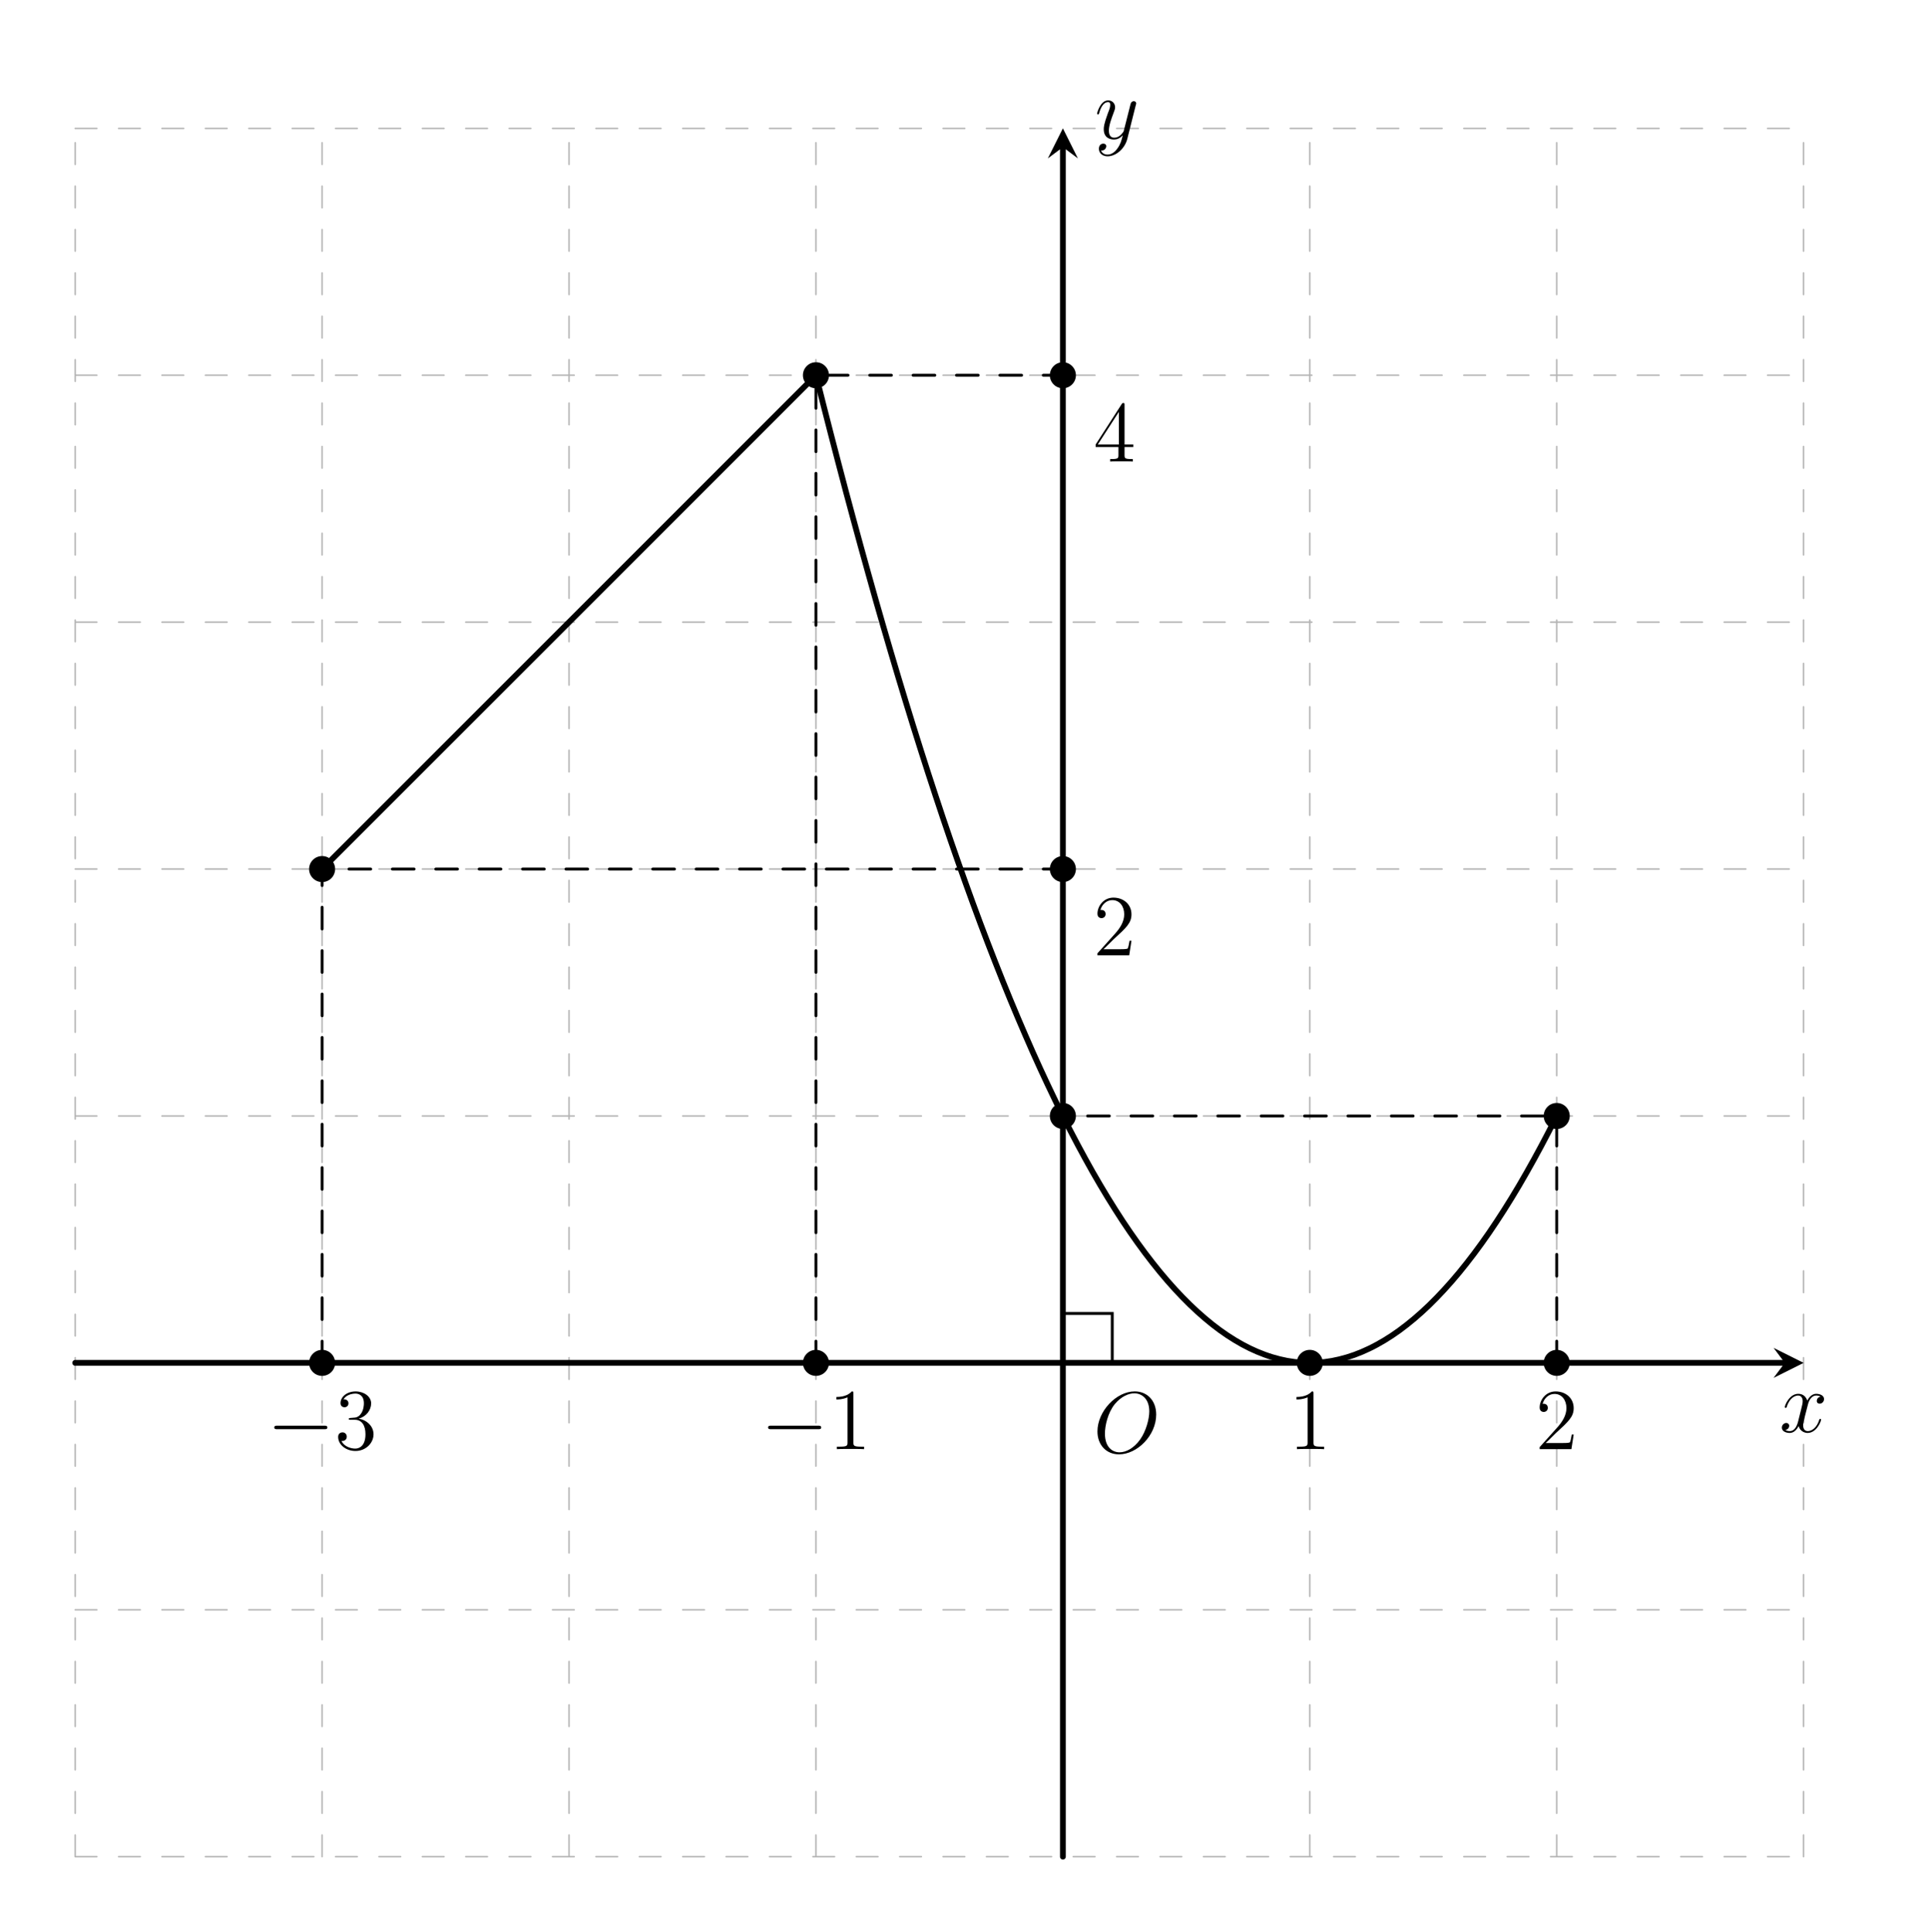 <?xml version="1.0" encoding="UTF-8"?>
<svg xmlns="http://www.w3.org/2000/svg" xmlns:xlink="http://www.w3.org/1999/xlink" width="265.744pt" height="266.154pt" viewBox="0 0 265.744 266.154" version="1.1">
<defs>
<g>
<symbol overflow="visible" id="glyph0-0">
<path style="stroke:none;" d=""/>
</symbol>
<symbol overflow="visible" id="glyph0-1">
<path style="stroke:none;" d="M 5.672 -4.875 C 5.281 -4.812 5.141 -4.516 5.141 -4.297 C 5.141 -4 5.359 -3.906 5.531 -3.906 C 5.891 -3.906 6.141 -4.219 6.141 -4.547 C 6.141 -5.047 5.562 -5.266 5.062 -5.266 C 4.344 -5.266 3.938 -4.547 3.828 -4.328 C 3.547 -5.219 2.812 -5.266 2.594 -5.266 C 1.375 -5.266 0.734 -3.703 0.734 -3.438 C 0.734 -3.391 0.781 -3.328 0.859 -3.328 C 0.953 -3.328 0.984 -3.406 1 -3.453 C 1.406 -4.781 2.219 -5.031 2.562 -5.031 C 3.094 -5.031 3.203 -4.531 3.203 -4.25 C 3.203 -3.984 3.125 -3.703 2.984 -3.125 L 2.578 -1.5 C 2.406 -0.781 2.062 -0.125 1.422 -0.125 C 1.359 -0.125 1.062 -0.125 0.812 -0.281 C 1.25 -0.359 1.344 -0.719 1.344 -0.859 C 1.344 -1.094 1.156 -1.25 0.938 -1.25 C 0.641 -1.25 0.328 -0.984 0.328 -0.609 C 0.328 -0.109 0.891 0.125 1.406 0.125 C 1.984 0.125 2.391 -0.328 2.641 -0.828 C 2.828 -0.125 3.438 0.125 3.875 0.125 C 5.094 0.125 5.734 -1.453 5.734 -1.703 C 5.734 -1.766 5.688 -1.812 5.625 -1.812 C 5.516 -1.812 5.5 -1.75 5.469 -1.656 C 5.141 -0.609 4.453 -0.125 3.906 -0.125 C 3.484 -0.125 3.266 -0.438 3.266 -0.922 C 3.266 -1.188 3.312 -1.375 3.5 -2.156 L 3.922 -3.797 C 4.094 -4.5 4.5 -5.031 5.062 -5.031 C 5.078 -5.031 5.422 -5.031 5.672 -4.875 Z M 5.672 -4.875 "/>
</symbol>
<symbol overflow="visible" id="glyph0-2">
<path style="stroke:none;" d="M 3.141 1.344 C 2.828 1.797 2.359 2.203 1.766 2.203 C 1.625 2.203 1.047 2.172 0.875 1.625 C 0.906 1.641 0.969 1.641 0.984 1.641 C 1.344 1.641 1.594 1.328 1.594 1.047 C 1.594 0.781 1.359 0.688 1.188 0.688 C 0.984 0.688 0.578 0.828 0.578 1.406 C 0.578 2.016 1.094 2.438 1.766 2.438 C 2.969 2.438 4.172 1.344 4.5 0.016 L 5.672 -4.656 C 5.688 -4.703 5.719 -4.781 5.719 -4.859 C 5.719 -5.031 5.562 -5.156 5.391 -5.156 C 5.281 -5.156 5.031 -5.109 4.938 -4.75 L 4.047 -1.234 C 4 -1.016 4 -0.984 3.891 -0.859 C 3.656 -0.531 3.266 -0.125 2.688 -0.125 C 2.016 -0.125 1.953 -0.781 1.953 -1.094 C 1.953 -1.781 2.281 -2.703 2.609 -3.562 C 2.734 -3.906 2.812 -4.078 2.812 -4.312 C 2.812 -4.812 2.453 -5.266 1.859 -5.266 C 0.766 -5.266 0.328 -3.531 0.328 -3.438 C 0.328 -3.391 0.375 -3.328 0.453 -3.328 C 0.562 -3.328 0.578 -3.375 0.625 -3.547 C 0.906 -4.547 1.359 -5.031 1.828 -5.031 C 1.938 -5.031 2.141 -5.031 2.141 -4.641 C 2.141 -4.328 2.016 -3.984 1.828 -3.531 C 1.25 -1.953 1.25 -1.562 1.25 -1.281 C 1.25 -0.141 2.062 0.125 2.656 0.125 C 3 0.125 3.438 0.016 3.844 -0.438 L 3.859 -0.422 C 3.688 0.281 3.562 0.75 3.141 1.344 Z M 3.141 1.344 "/>
</symbol>
<symbol overflow="visible" id="glyph0-3">
<path style="stroke:none;" d="M 8.672 -5.234 C 8.672 -7.203 7.391 -8.422 5.719 -8.422 C 3.156 -8.422 0.578 -5.672 0.578 -2.906 C 0.578 -1.031 1.812 0.25 3.547 0.25 C 6.062 0.25 8.672 -2.359 8.672 -5.234 Z M 3.625 -0.031 C 2.641 -0.031 1.609 -0.734 1.609 -2.609 C 1.609 -3.688 2 -5.469 2.969 -6.672 C 3.844 -7.719 4.859 -8.156 5.656 -8.156 C 6.703 -8.156 7.719 -7.391 7.719 -5.672 C 7.719 -4.609 7.266 -2.938 6.469 -1.812 C 5.594 -0.578 4.5 -0.031 3.625 -0.031 Z M 3.625 -0.031 "/>
</symbol>
<symbol overflow="visible" id="glyph1-0">
<path style="stroke:none;" d=""/>
</symbol>
<symbol overflow="visible" id="glyph1-1">
<path style="stroke:none;" d="M 7.875 -2.75 C 8.078 -2.75 8.297 -2.75 8.297 -2.984 C 8.297 -3.234 8.078 -3.234 7.875 -3.234 L 1.406 -3.234 C 1.203 -3.234 0.984 -3.234 0.984 -2.984 C 0.984 -2.75 1.203 -2.75 1.406 -2.75 Z M 7.875 -2.75 "/>
</symbol>
<symbol overflow="visible" id="glyph2-0">
<path style="stroke:none;" d=""/>
</symbol>
<symbol overflow="visible" id="glyph2-1">
<path style="stroke:none;" d="M 2.203 -4.297 C 2 -4.281 1.953 -4.266 1.953 -4.156 C 1.953 -4.047 2.016 -4.047 2.219 -4.047 L 2.766 -4.047 C 3.797 -4.047 4.25 -3.203 4.25 -2.062 C 4.25 -0.484 3.438 -0.078 2.844 -0.078 C 2.266 -0.078 1.297 -0.344 0.938 -1.141 C 1.328 -1.078 1.672 -1.297 1.672 -1.719 C 1.672 -2.062 1.422 -2.312 1.094 -2.312 C 0.797 -2.312 0.484 -2.141 0.484 -1.688 C 0.484 -0.625 1.547 0.25 2.875 0.25 C 4.297 0.25 5.359 -0.844 5.359 -2.047 C 5.359 -3.141 4.469 -4 3.328 -4.203 C 4.359 -4.5 5.031 -5.375 5.031 -6.312 C 5.031 -7.25 4.047 -7.953 2.891 -7.953 C 1.703 -7.953 0.812 -7.219 0.812 -6.344 C 0.812 -5.875 1.188 -5.766 1.359 -5.766 C 1.609 -5.766 1.906 -5.953 1.906 -6.312 C 1.906 -6.688 1.609 -6.859 1.344 -6.859 C 1.281 -6.859 1.25 -6.859 1.219 -6.844 C 1.672 -7.656 2.797 -7.656 2.859 -7.656 C 3.25 -7.656 4.031 -7.484 4.031 -6.312 C 4.031 -6.078 4 -5.422 3.641 -4.906 C 3.281 -4.375 2.875 -4.344 2.562 -4.328 Z M 2.203 -4.297 "/>
</symbol>
<symbol overflow="visible" id="glyph2-2">
<path style="stroke:none;" d="M 5.266 -2.016 L 5 -2.016 C 4.953 -1.812 4.859 -1.141 4.75 -0.953 C 4.656 -0.844 3.984 -0.844 3.625 -0.844 L 1.406 -0.844 C 1.734 -1.125 2.469 -1.891 2.766 -2.172 C 4.594 -3.844 5.266 -4.469 5.266 -5.656 C 5.266 -7.031 4.172 -7.953 2.781 -7.953 C 1.406 -7.953 0.578 -6.766 0.578 -5.734 C 0.578 -5.125 1.109 -5.125 1.141 -5.125 C 1.406 -5.125 1.703 -5.312 1.703 -5.688 C 1.703 -6.031 1.484 -6.25 1.141 -6.25 C 1.047 -6.25 1.016 -6.25 0.984 -6.234 C 1.203 -7.047 1.859 -7.609 2.625 -7.609 C 3.641 -7.609 4.266 -6.75 4.266 -5.656 C 4.266 -4.641 3.688 -3.75 3 -2.984 L 0.578 -0.281 L 0.578 0 L 4.953 0 Z M 5.266 -2.016 "/>
</symbol>
<symbol overflow="visible" id="glyph2-3">
<path style="stroke:none;" d="M 3.438 -7.656 C 3.438 -7.938 3.438 -7.953 3.203 -7.953 C 2.922 -7.625 2.312 -7.188 1.094 -7.188 L 1.094 -6.844 C 1.359 -6.844 1.953 -6.844 2.625 -7.141 L 2.625 -0.922 C 2.625 -0.484 2.578 -0.344 1.531 -0.344 L 1.156 -0.344 L 1.156 0 C 1.484 -0.031 2.641 -0.031 3.031 -0.031 C 3.438 -0.031 4.578 -0.031 4.906 0 L 4.906 -0.344 L 4.531 -0.344 C 3.484 -0.344 3.438 -0.484 3.438 -0.922 Z M 3.438 -7.656 "/>
</symbol>
<symbol overflow="visible" id="glyph2-4">
<path style="stroke:none;" d="M 4.312 -7.781 C 4.312 -8.016 4.312 -8.062 4.141 -8.062 C 4.047 -8.062 4.016 -8.062 3.922 -7.922 L 0.328 -2.344 L 0.328 -2 L 3.469 -2 L 3.469 -0.906 C 3.469 -0.469 3.438 -0.344 2.562 -0.344 L 2.328 -0.344 L 2.328 0 C 2.609 -0.031 3.547 -0.031 3.891 -0.031 C 4.219 -0.031 5.172 -0.031 5.453 0 L 5.453 -0.344 L 5.219 -0.344 C 4.344 -0.344 4.312 -0.469 4.312 -0.906 L 4.312 -2 L 5.516 -2 L 5.516 -2.344 L 4.312 -2.344 Z M 3.531 -6.844 L 3.531 -2.344 L 0.625 -2.344 Z M 3.531 -6.844 "/>
</symbol>
</g>
</defs>
<g id="surface1">
<path style="fill:none;stroke-width:0.199;stroke-linecap:round;stroke-linejoin:miter;stroke:rgb(70%,70%,70%);stroke-opacity:1;stroke-dasharray:2.989,2.989;stroke-miterlimit:10;" d="M -136.065 -68.031 L 102.049 -68.031 M -136.065 -34.015 L 102.049 -34.015 M -136.065 0 L 102.049 0 M -136.065 34.016 L 102.049 34.016 M -136.065 68.032 L 102.049 68.032 M -136.065 102.047 L 102.049 102.047 M -136.065 136.063 L 102.049 136.063 M -136.065 170.067 L 102.049 170.067 M -136.065 -68.031 L -136.065 170.082 M -102.049 -68.031 L -102.049 170.082 M -68.033 -68.031 L -68.033 170.082 M -34.018 -68.031 L -34.018 170.082 M 0.002 -68.031 L 0.002 170.082 M 34.017 -68.031 L 34.017 170.082 M 68.033 -68.031 L 68.033 170.082 M 102.037 -68.031 L 102.037 170.082 " transform="matrix(1,0,0,-1,146.424,187.762)"/>
<path style="fill:none;stroke-width:0.797;stroke-linecap:round;stroke-linejoin:miter;stroke:rgb(0%,0%,0%);stroke-opacity:1;stroke-miterlimit:10;" d="M -136.065 0 L 99.459 0 " transform="matrix(1,0,0,-1,146.424,187.762)"/>
<path style=" stroke:none;fill-rule:nonzero;fill:rgb(0%,0%,0%);fill-opacity:1;" d="M 248.473 187.762 L 244.328 185.691 L 245.883 187.762 L 244.328 189.836 "/>
<g style="fill:rgb(0%,0%,0%);fill-opacity:1;">
  <use xlink:href="#glyph0-1" x="245.145" y="197.292"/>
</g>
<path style="fill:none;stroke-width:0.797;stroke-linecap:round;stroke-linejoin:miter;stroke:rgb(0%,0%,0%);stroke-opacity:1;stroke-miterlimit:10;" d="M 0.002 -68.031 L 0.002 167.489 " transform="matrix(1,0,0,-1,146.424,187.762)"/>
<path style=" stroke:none;fill-rule:nonzero;fill:rgb(0%,0%,0%);fill-opacity:1;" d="M 146.426 17.68 L 144.352 21.824 L 146.426 20.273 L 148.496 21.824 "/>
<g style="fill:rgb(0%,0%,0%);fill-opacity:1;">
  <use xlink:href="#glyph0-2" x="150.807" y="19.095"/>
</g>
<g style="fill:rgb(0%,0%,0%);fill-opacity:1;">
  <use xlink:href="#glyph0-3" x="150.608" y="200.115"/>
</g>
<path style="fill:none;stroke-width:0.399;stroke-linecap:round;stroke-linejoin:miter;stroke:rgb(0%,0%,0%);stroke-opacity:1;stroke-miterlimit:10;" d="M 0.002 0 L 0.002 6.805 L 6.803 6.805 L 6.803 0 Z M 0.002 0 " transform="matrix(1,0,0,-1,146.424,187.762)"/>
<path style="fill:none;stroke-width:0.797;stroke-linecap:round;stroke-linejoin:miter;stroke:rgb(0%,0%,0%);stroke-opacity:1;stroke-miterlimit:10;" d="M -102.049 68.032 L -34.018 136.063 " transform="matrix(1,0,0,-1,146.424,187.762)"/>
<path style="fill:none;stroke-width:0.797;stroke-linecap:round;stroke-linejoin:miter;stroke:rgb(0%,0%,0%);stroke-opacity:1;stroke-miterlimit:10;" d="M -34.018 136.063 C -34.018 136.063 -33.272 133.102 -32.986 131.973 C -32.701 130.848 -32.24 129.055 -31.955 127.946 C -31.67 126.836 -31.209 125.075 -30.924 123.981 C -30.639 122.891 -30.182 121.153 -29.897 120.078 C -29.608 119.004 -29.151 117.297 -28.865 116.239 C -28.58 115.18 -28.119 113.5 -27.834 112.461 C -27.549 111.422 -27.088 109.766 -26.803 108.746 C -26.518 107.723 -26.061 106.098 -25.776 105.09 C -25.486 104.086 -25.029 102.489 -24.744 101.5 C -24.459 100.512 -23.998 98.942 -23.713 97.973 C -23.428 97.004 -22.967 95.461 -22.682 94.508 C -22.397 93.555 -21.94 92.039 -21.651 91.102 C -21.365 90.168 -20.908 88.68 -20.623 87.762 C -20.338 86.844 -19.877 85.383 -19.592 84.485 C -19.307 83.582 -18.846 82.153 -18.561 81.266 C -18.276 80.383 -17.819 78.981 -17.529 78.114 C -17.244 77.246 -16.787 75.871 -16.502 75.024 C -16.217 74.172 -15.756 72.825 -15.471 71.992 C -15.186 71.16 -14.725 69.84 -14.44 69.028 C -14.154 68.211 -13.697 66.918 -13.408 66.121 C -13.123 65.325 -12.666 64.059 -12.381 63.282 C -12.092 62.5 -11.635 61.262 -11.35 60.5 C -11.065 59.739 -10.604 58.532 -10.319 57.785 C -10.033 57.039 -9.576 55.86 -9.287 55.129 C -9.002 54.403 -8.545 53.246 -8.26 52.539 C -7.971 51.828 -7.514 50.703 -7.229 50.008 C -6.944 49.317 -6.483 48.215 -6.197 47.539 C -5.912 46.864 -5.455 45.793 -5.166 45.137 C -4.881 44.477 -4.424 43.434 -4.139 42.793 C -3.85 42.153 -3.393 41.137 -3.108 40.512 C -2.822 39.891 -2.361 38.903 -2.076 38.297 C -1.791 37.688 -1.334 36.731 -1.045 36.141 C -0.76 35.551 -0.303 34.621 -0.018 34.047 C 0.271 33.477 0.728 32.571 1.014 32.016 C 1.299 31.461 1.76 30.586 2.045 30.051 C 2.33 29.512 2.791 28.664 3.076 28.145 C 3.361 27.625 3.818 26.805 4.103 26.301 C 4.392 25.797 4.849 25.004 5.135 24.52 C 5.42 24.035 5.881 23.27 6.166 22.801 C 6.451 22.332 6.912 21.598 7.197 21.145 C 7.482 20.696 7.939 19.985 8.224 19.551 C 8.514 19.117 8.971 18.438 9.256 18.02 C 9.541 17.606 10.002 16.953 10.287 16.551 C 10.572 16.153 11.033 15.528 11.318 15.145 C 11.603 14.766 12.06 14.168 12.349 13.801 C 12.635 13.438 13.092 12.867 13.377 12.52 C 13.662 12.176 14.123 11.633 14.408 11.301 C 14.693 10.973 15.154 10.457 15.439 10.145 C 15.724 9.832 16.181 9.348 16.471 9.051 C 16.756 8.758 17.213 8.297 17.498 8.02 C 17.783 7.742 18.244 7.313 18.529 7.051 C 18.814 6.789 19.275 6.387 19.56 6.145 C 19.846 5.899 20.303 5.524 20.592 5.297 C 20.877 5.074 21.334 4.727 21.619 4.516 C 21.908 4.309 22.365 3.989 22.65 3.797 C 22.935 3.606 23.396 3.313 23.681 3.141 C 23.967 2.965 24.424 2.7 24.713 2.543 C 24.998 2.387 25.455 2.153 25.74 2.012 C 26.029 1.871 26.486 1.664 26.771 1.543 C 27.056 1.422 27.517 1.239 27.803 1.137 C 28.088 1.032 28.545 0.875 28.834 0.789 C 29.119 0.703 29.576 0.578 29.861 0.508 C 30.15 0.438 30.607 0.34 30.892 0.285 C 31.178 0.235 31.639 0.164 31.924 0.129 C 32.209 0.094 32.666 0.051 32.955 0.032 C 33.24 0.016 33.697 0 33.982 0 C 34.271 0 34.728 0.012 35.014 0.028 C 35.299 0.047 35.76 0.086 36.045 0.121 C 36.33 0.157 36.791 0.223 37.076 0.274 C 37.361 0.325 37.818 0.422 38.103 0.492 C 38.392 0.559 38.849 0.684 39.135 0.77 C 39.42 0.856 39.881 1.008 40.166 1.11 C 40.451 1.215 40.912 1.395 41.197 1.516 C 41.482 1.637 41.939 1.844 42.224 1.981 C 42.514 2.117 42.971 2.356 43.256 2.512 C 43.541 2.664 44.002 2.93 44.287 3.102 C 44.572 3.274 45.033 3.563 45.318 3.754 C 45.603 3.946 46.06 4.262 46.349 4.469 C 46.635 4.676 47.092 5.024 47.377 5.25 C 47.662 5.473 48.123 5.848 48.408 6.09 C 48.693 6.332 49.154 6.735 49.439 6.992 C 49.724 7.25 50.181 7.68 50.471 7.957 C 50.756 8.235 51.213 8.692 51.498 8.985 C 51.783 9.278 52.244 9.766 52.529 10.075 C 52.814 10.387 53.275 10.899 53.56 11.227 C 53.846 11.559 54.303 12.098 54.592 12.442 C 54.877 12.789 55.334 13.36 55.619 13.719 C 55.908 14.082 56.365 14.68 56.65 15.059 C 56.935 15.442 57.396 16.067 57.681 16.461 C 57.967 16.86 58.424 17.512 58.713 17.926 C 58.998 18.344 59.455 19.024 59.74 19.453 C 60.029 19.887 60.486 20.594 60.771 21.043 C 61.056 21.492 61.517 22.231 61.803 22.696 C 62.088 23.164 62.545 23.926 62.834 24.41 C 63.119 24.895 63.576 25.688 63.861 26.188 C 64.15 26.688 64.607 27.508 64.892 28.028 C 65.178 28.547 65.638 29.391 65.924 29.93 C 66.209 30.465 66.666 31.34 66.955 31.891 C 67.24 32.446 67.982 33.918 67.982 33.918 " transform="matrix(1,0,0,-1,146.424,187.762)"/>
<path style="fill:none;stroke-width:0.399;stroke-linecap:round;stroke-linejoin:miter;stroke:rgb(0%,0%,0%);stroke-opacity:1;stroke-dasharray:2.989,2.989;stroke-miterlimit:10;" d="M -102.049 0 L -102.049 68.032 L 0.002 68.032 " transform="matrix(1,0,0,-1,146.424,187.762)"/>
<g style="fill:rgb(0%,0%,0%);fill-opacity:1;">
  <use xlink:href="#glyph1-1" x="36.801" y="199.65"/>
</g>
<g style="fill:rgb(0%,0%,0%);fill-opacity:1;">
  <use xlink:href="#glyph2-1" x="46.1" y="199.65"/>
</g>
<g style="fill:rgb(0%,0%,0%);fill-opacity:1;">
  <use xlink:href="#glyph2-2" x="150.608" y="131.619"/>
</g>
<path style=" stroke:none;fill-rule:nonzero;fill:rgb(0%,0%,0%);fill-opacity:1;" d="M 46.168 119.73 C 46.168 118.738 45.367 117.938 44.375 117.938 C 43.387 117.938 42.582 118.738 42.582 119.73 C 42.582 120.719 43.387 121.523 44.375 121.523 C 45.367 121.523 46.168 120.719 46.168 119.73 Z M 46.168 119.73 "/>
<path style=" stroke:none;fill-rule:nonzero;fill:rgb(0%,0%,0%);fill-opacity:1;" d="M 46.168 187.762 C 46.168 186.773 45.367 185.969 44.375 185.969 C 43.387 185.969 42.582 186.773 42.582 187.762 C 42.582 188.754 43.387 189.555 44.375 189.555 C 45.367 189.555 46.168 188.754 46.168 187.762 Z M 46.168 187.762 "/>
<path style=" stroke:none;fill-rule:nonzero;fill:rgb(0%,0%,0%);fill-opacity:1;" d="M 148.219 119.73 C 148.219 118.738 147.414 117.938 146.426 117.938 C 145.434 117.938 144.629 118.738 144.629 119.73 C 144.629 120.719 145.434 121.523 146.426 121.523 C 147.414 121.523 148.219 120.719 148.219 119.73 Z M 148.219 119.73 "/>
<path style="fill:none;stroke-width:0.399;stroke-linecap:round;stroke-linejoin:miter;stroke:rgb(0%,0%,0%);stroke-opacity:1;stroke-dasharray:2.989,2.989;stroke-miterlimit:10;" d="M -34.018 0 L -34.018 136.063 L 0.002 136.063 " transform="matrix(1,0,0,-1,146.424,187.762)"/>
<g style="fill:rgb(0%,0%,0%);fill-opacity:1;">
  <use xlink:href="#glyph1-1" x="104.832" y="199.65"/>
</g>
<g style="fill:rgb(0%,0%,0%);fill-opacity:1;">
  <use xlink:href="#glyph2-3" x="114.131" y="199.65"/>
</g>
<g style="fill:rgb(0%,0%,0%);fill-opacity:1;">
  <use xlink:href="#glyph2-4" x="150.608" y="63.587"/>
</g>
<path style=" stroke:none;fill-rule:nonzero;fill:rgb(0%,0%,0%);fill-opacity:1;" d="M 114.203 51.699 C 114.203 50.707 113.398 49.906 112.406 49.906 C 111.418 49.906 110.613 50.707 110.613 51.699 C 110.613 52.688 111.418 53.492 112.406 53.492 C 113.398 53.492 114.203 52.688 114.203 51.699 Z M 114.203 51.699 "/>
<path style=" stroke:none;fill-rule:nonzero;fill:rgb(0%,0%,0%);fill-opacity:1;" d="M 114.203 187.762 C 114.203 186.773 113.398 185.969 112.406 185.969 C 111.418 185.969 110.613 186.773 110.613 187.762 C 110.613 188.754 111.418 189.555 112.406 189.555 C 113.398 189.555 114.203 188.754 114.203 187.762 Z M 114.203 187.762 "/>
<path style=" stroke:none;fill-rule:nonzero;fill:rgb(0%,0%,0%);fill-opacity:1;" d="M 148.219 51.699 C 148.219 50.707 147.414 49.906 146.426 49.906 C 145.434 49.906 144.629 50.707 144.629 51.699 C 144.629 52.688 145.434 53.492 146.426 53.492 C 147.414 53.492 148.219 52.688 148.219 51.699 Z M 148.219 51.699 "/>
<path style="fill:none;stroke-width:0.399;stroke-linecap:round;stroke-linejoin:miter;stroke:rgb(0%,0%,0%);stroke-opacity:1;stroke-dasharray:2.989,2.989;stroke-miterlimit:10;" d="M 68.033 0 L 68.033 34.016 L 0.002 34.016 " transform="matrix(1,0,0,-1,146.424,187.762)"/>
<g style="fill:rgb(0%,0%,0%);fill-opacity:1;">
  <use xlink:href="#glyph2-2" x="211.528" y="199.65"/>
</g>
<path style=" stroke:none;fill-rule:nonzero;fill:rgb(0%,0%,0%);fill-opacity:1;" d="M 216.25 153.746 C 216.25 152.754 215.445 151.953 214.457 151.953 C 213.465 151.953 212.664 152.754 212.664 153.746 C 212.664 154.738 213.465 155.539 214.457 155.539 C 215.445 155.539 216.25 154.738 216.25 153.746 Z M 216.25 153.746 "/>
<path style=" stroke:none;fill-rule:nonzero;fill:rgb(0%,0%,0%);fill-opacity:1;" d="M 216.25 187.762 C 216.25 186.773 215.445 185.969 214.457 185.969 C 213.465 185.969 212.664 186.773 212.664 187.762 C 212.664 188.754 213.465 189.555 214.457 189.555 C 215.445 189.555 216.25 188.754 216.25 187.762 Z M 216.25 187.762 "/>
<path style=" stroke:none;fill-rule:nonzero;fill:rgb(0%,0%,0%);fill-opacity:1;" d="M 148.219 153.746 C 148.219 152.754 147.414 151.953 146.426 151.953 C 145.434 151.953 144.629 152.754 144.629 153.746 C 144.629 154.738 145.434 155.539 146.426 155.539 C 147.414 155.539 148.219 154.738 148.219 153.746 Z M 148.219 153.746 "/>
<path style=" stroke:none;fill-rule:nonzero;fill:rgb(0%,0%,0%);fill-opacity:1;" d="M 182.234 187.762 C 182.234 186.773 181.43 185.969 180.441 185.969 C 179.449 185.969 178.648 186.773 178.648 187.762 C 178.648 188.754 179.449 189.555 180.441 189.555 C 181.43 189.555 182.234 188.754 182.234 187.762 Z M 182.234 187.762 "/>
<g style="fill:rgb(0%,0%,0%);fill-opacity:1;">
  <use xlink:href="#glyph2-3" x="177.513" y="199.65"/>
</g>
</g>
</svg>
